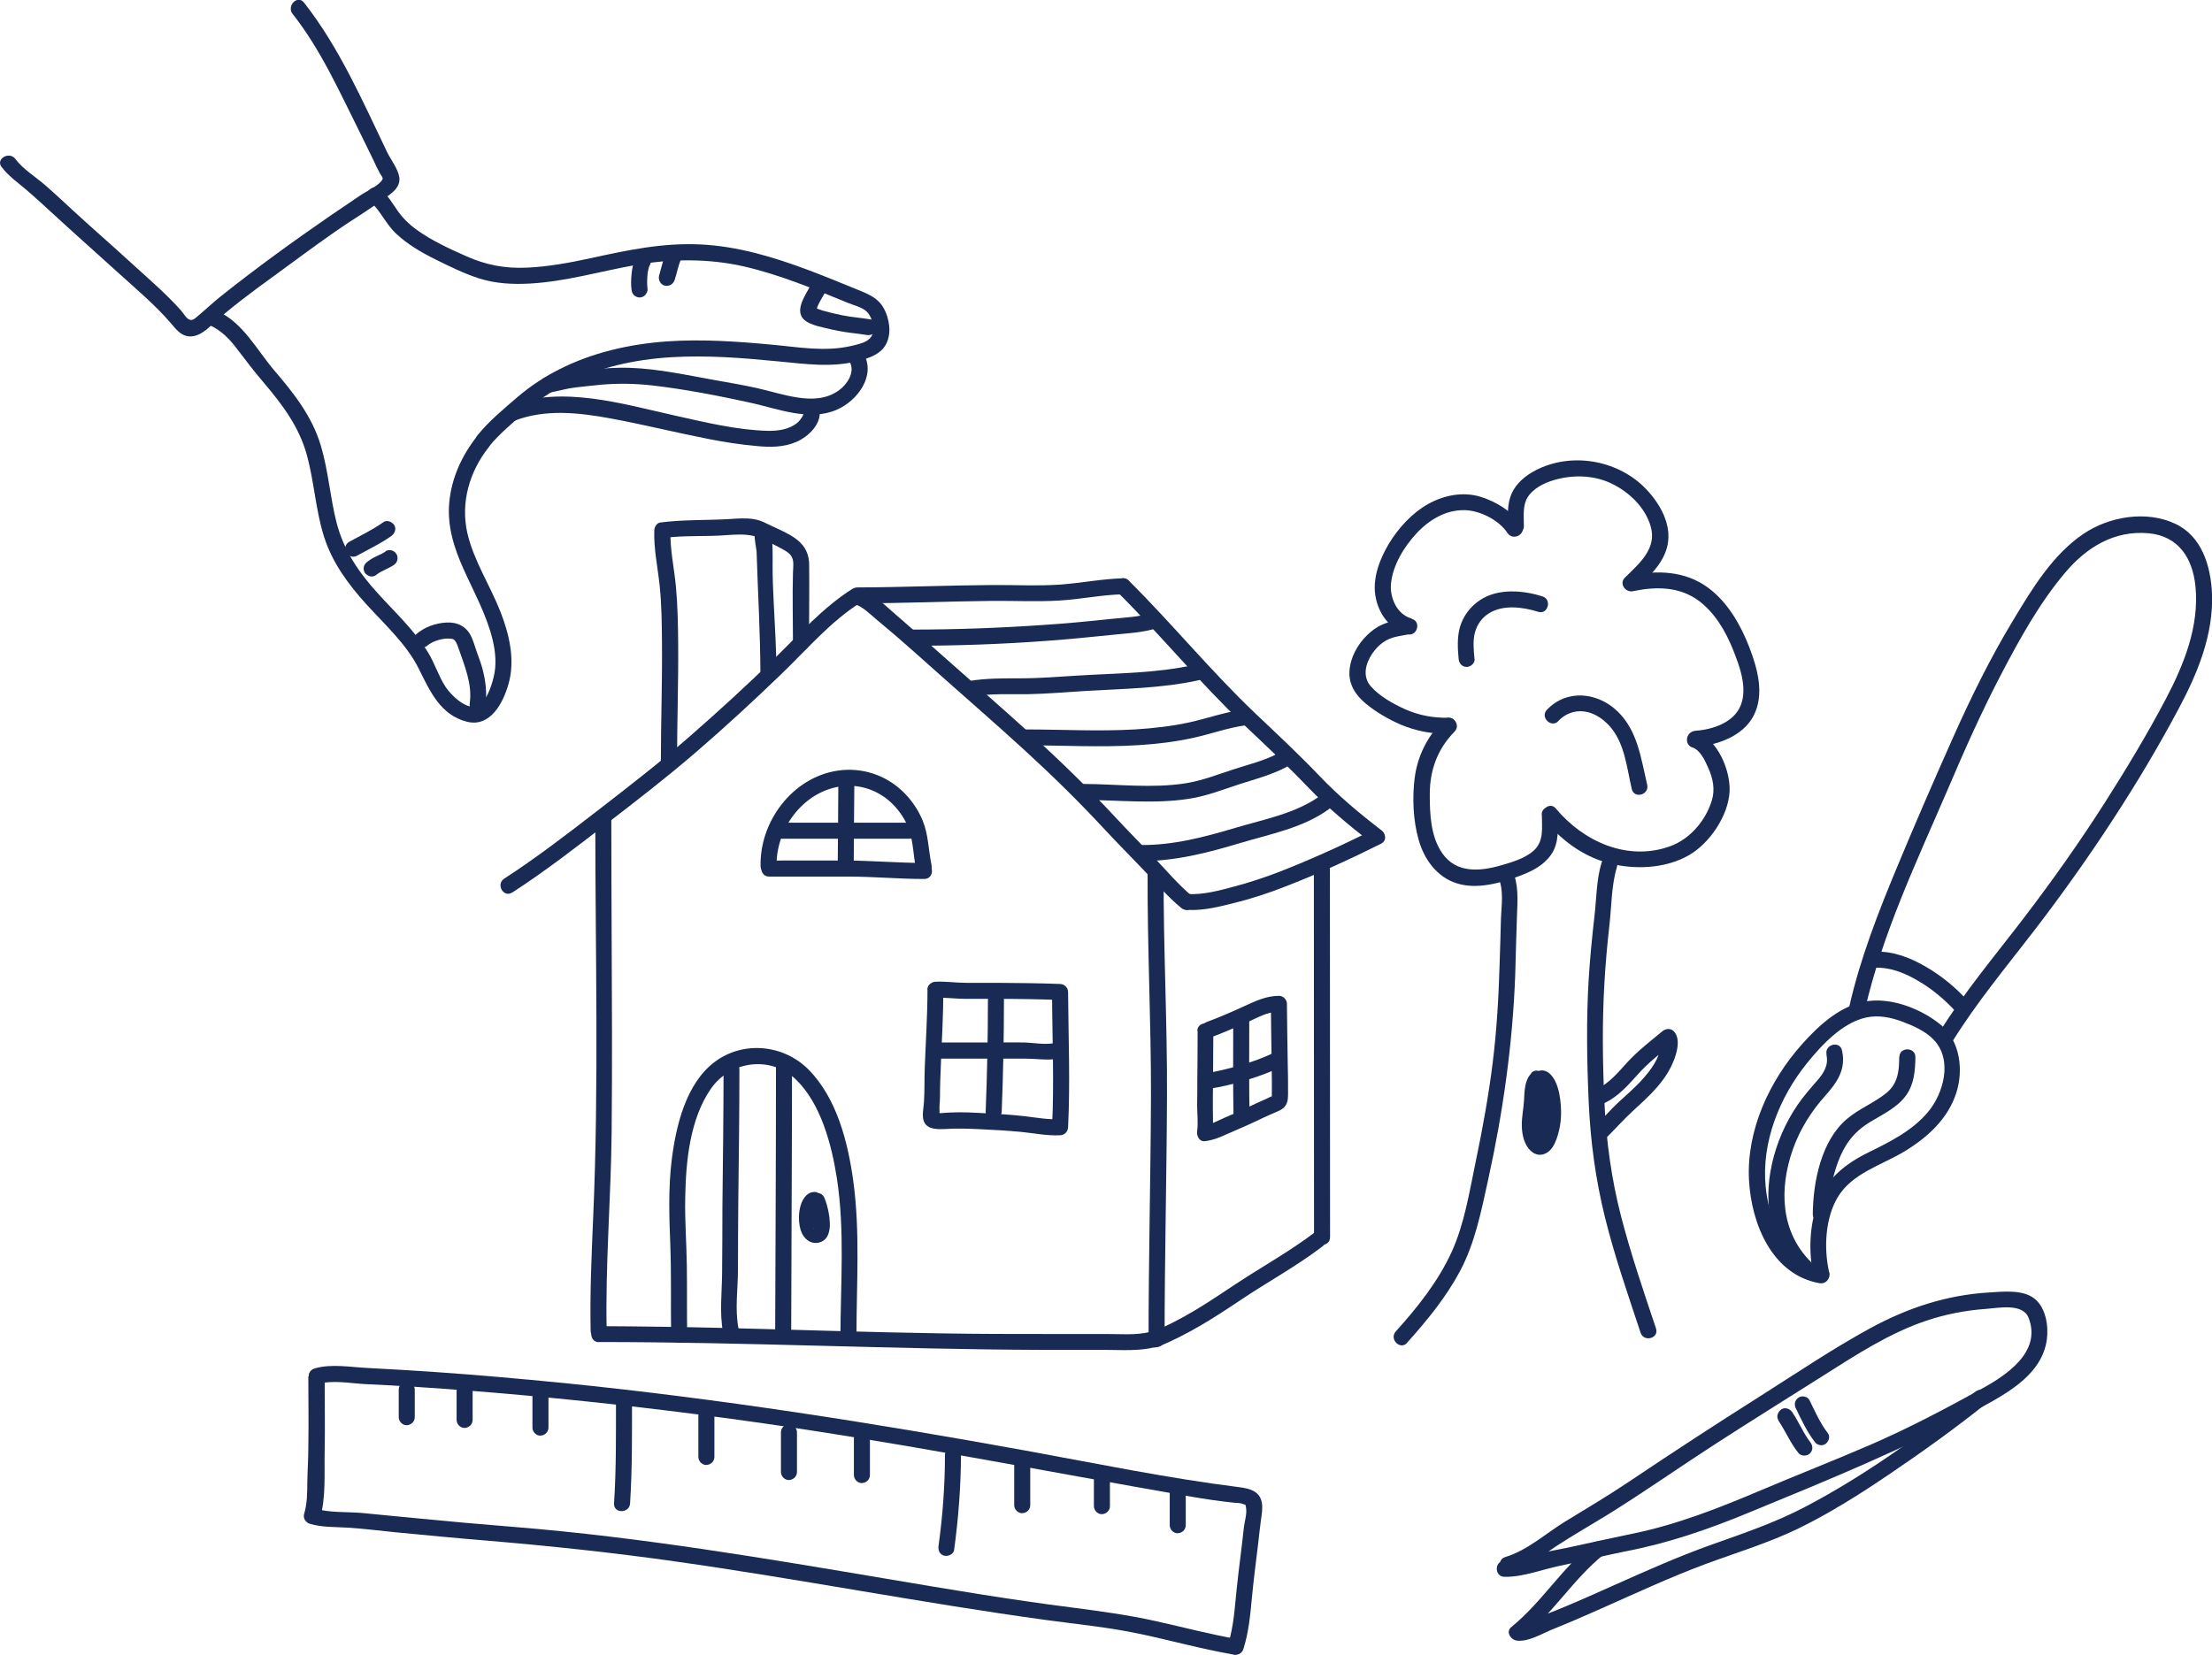 <?xml version="1.0" encoding="UTF-8"?>
<svg xmlns="http://www.w3.org/2000/svg" id="Layer_1" viewBox="0 0 137.97 103.23">
  <defs>
    <style>.cls-1{fill:#192b55;stroke-width:0px;}</style>
  </defs>
  <path class="cls-1" d="M116.32,63.01c1.1-4.8,3.25-9.3,5.19-13.81,1.03-2.42,2.1-4.82,3.32-7.15,1.14-2.18,2.38-4.43,3.98-6.32,1.33-1.58,3.06-2.65,5.2-2.46,1.88.17,2.76,1.57,2.93,3.33.24,2.48-.72,4.86-1.85,7.01s-2.46,4.36-3.8,6.46c-1.58,2.48-3.29,4.89-5.07,7.22s-3.71,4.62-5.27,7.14c-.34.55.52,1.05.86.5,1.49-2.39,3.29-4.56,5-6.78s3.41-4.6,4.97-7c1.47-2.25,2.86-4.58,4.12-6.95,1.17-2.19,2.17-4.61,2.07-7.15-.07-1.71-.62-3.59-2.29-4.37-1.8-.85-4.12-.46-5.73.63-1.91,1.29-3.19,3.41-4.36,5.35-1.44,2.38-2.67,4.88-3.8,7.42-1.2,2.69-2.37,5.39-3.5,8.11s-2.26,5.61-2.93,8.56c-.14.63.82.89.96.27h0Z"></path>
  <path class="cls-1" d="M113.77,79.1c-2.37-.42-3.43-2.89-3.64-5.06-.27-2.77.86-5.58,2.58-7.71.92-1.14,2.21-2.53,3.7-2.85.76-.16,1.52-.01,2.24.26.67.25,1.47.6,1.97,1.14,1.19,1.25.61,3.36-.39,4.53s-2.37,1.84-3.71,2.5c-1.42.7-2.61,1.64-3.16,3.18-.5,1.4-.56,3.02-.25,4.47.14.63,1.1.36.96-.27-.31-1.45-.22-3.27.54-4.57.9-1.53,2.76-2.02,4.19-2.89s2.68-2.01,3.21-3.61c.48-1.45.25-3.3-.98-4.3-1.17-.95-2.93-1.65-4.46-1.47-1.7.2-3.11,1.5-4.2,2.73-2.01,2.26-3.44,5.35-3.28,8.43.14,2.71,1.42,5.92,4.4,6.45.63.11.9-.85.27-.96h0Z"></path>
  <path class="cls-1" d="M116.98,60.38c.97-.04,1.9.36,2.72.85.86.51,1.64,1.17,2.31,1.91.43.48,1.14-.23.71-.71-.74-.83-1.63-1.55-2.59-2.11s-2.04-.99-3.15-.94c-.64.03-.64,1.03,0,1h0Z"></path>
  <path class="cls-1" d="M118.46,65.96c0,.87-.09,1.66-.81,2.24-.77.62-1.71.98-2.46,1.62-1.6,1.36-2.1,3.92-2.12,5.92,0,.64.99.64,1,0,0-1.12.19-2.23.59-3.29s.97-1.82,1.94-2.42c.79-.49,1.69-.89,2.26-1.65.53-.71.6-1.57.61-2.43,0-.64-1-.64-1,0h0Z"></path>
  <path class="cls-1" d="M113.92,65.8c.15.68-.18,1.17-.61,1.66s-.82.94-1.18,1.46c-.76,1.11-1.32,2.39-1.61,3.71-.55,2.48-.12,4.98,1.72,6.81.46.45,1.16-.25.71-.71-1.91-1.9-1.98-4.6-1.12-7.03.44-1.24,1.14-2.36,2.02-3.34.75-.84,1.31-1.66,1.04-2.83-.14-.63-1.11-.36-.96.27h0Z"></path>
  <path class="cls-1" d="M94.17,98.12c1.08-.32,1.95-1.02,2.88-1.64,1.08-.71,2.21-1.35,3.31-2.03,2.25-1.4,4.42-2.93,6.65-4.37s4.49-2.85,6.74-4.27c2.04-1.29,4.1-2.64,6.4-3.41,1.21-.41,2.49-.65,3.76-.74.78-.06,2.26-.36,2.62.56.84,2.15-1.44,3.62-3.02,4.48-2.22,1.22-4.47,2.41-6.8,3.42s-4.59,1.89-6.88,2.86c-2.55,1.08-5.15,2.11-7.87,2.68-1.39.29-2.78.59-4.18.9-.65.14-1.31.24-1.95.41s-1.3.42-1.99.41c-.64,0-.64.99,0,1,1.17.02,2.37-.47,3.51-.7,1.37-.28,2.72-.63,4.09-.9,2.61-.5,5.1-1.36,7.55-2.37,4.96-2.04,9.91-4.05,14.62-6.62,1.7-.93,3.77-2.09,4.06-4.22.11-.84-.06-1.96-.75-2.53-.74-.61-2.01-.45-2.89-.4-2.63.16-5.07.97-7.38,2.23s-4.61,2.81-6.88,4.25c-2.72,1.72-5.42,3.48-8.1,5.28-1.32.89-2.7,1.71-4.06,2.54-1.19.73-2.36,1.8-3.71,2.2-.62.18-.35,1.15.27.96h0Z"></path>
  <path class="cls-1" d="M99.3,96.33c-1.88,1.52-3.15,3.65-5.03,5.18-.38.3-.03.81.35.85.74.08,1.56-.44,2.23-.71,1.02-.41,2.02-.84,3.02-1.29,2.14-.95,4.27-1.94,6.46-2.76,1.97-.73,3.98-1.33,5.87-2.25,1.98-.97,3.84-2.15,5.67-3.39,2.07-1.4,4.1-2.86,6.05-4.42.5-.4-.21-1.11-.71-.71-3.3,2.64-6.84,5.2-10.59,7.17-1.9,1-3.89,1.67-5.91,2.39s-3.97,1.59-5.92,2.46c-1.11.49-2.22,1-3.34,1.46-.54.23-1.09.43-1.64.66-.38.16-.77.41-1.19.37l.35.85c1.88-1.52,3.15-3.65,5.03-5.18.5-.41-.21-1.11-.71-.71h0Z"></path>
  <path class="cls-1" d="M110.91,88.61c.46.67.76,1.43,1.28,2.06.17.2.54.19.71,0,.2-.21.18-.49,0-.71-.01-.02-.03-.03-.04-.05-.04-.05,0,0,.02.02-.03-.04-.06-.08-.09-.12-.05-.08-.11-.16-.15-.23-.1-.16-.19-.33-.28-.49-.18-.33-.36-.67-.57-.98-.15-.22-.45-.33-.68-.18-.21.14-.34.45-.18.68h0Z"></path>
  <path class="cls-1" d="M112.01,87.86c.36.75.71,1.5,1.23,2.16.07.09.24.15.35.15.12,0,.27-.05.35-.15s.15-.22.15-.35c0-.14-.06-.24-.15-.35-.04-.05,0,0,.01.02-.01-.02-.03-.04-.04-.06-.03-.04-.05-.08-.08-.11-.06-.08-.11-.17-.16-.25-.1-.17-.2-.34-.29-.51-.18-.34-.34-.7-.51-1.04-.11-.24-.47-.32-.68-.18-.24.16-.3.43-.18.68h0Z"></path>
  <path class="cls-1" d="M19.87,86.35c.86-.26,1.94-.05,2.82,0,1.14.05,2.29.12,3.43.19,2.28.15,4.57.33,6.85.54,4.65.43,9.3.97,13.92,1.62,9.13,1.28,18.17,3.07,27.25,4.65.96.17,1.91.31,2.88.41.16.01.35.01.49.07.23.09.17.01.21.24.07.37-.1.88-.14,1.26-.13,1.26-.31,2.51-.44,3.77-.13,1.19-.18,2.38-.55,3.52-.2.61.76.88.96.27.33-1.02.43-2.08.53-3.15.11-1.16.26-2.31.4-3.47.06-.48.1-.96.17-1.44.05-.36.12-.74.05-1.11-.14-.69-.76-.85-1.38-.93-4.48-.56-8.92-1.48-13.37-2.29-9.54-1.73-19.12-3.24-28.77-4.21-2.73-.27-5.46-.51-8.19-.7-1.35-.09-2.69-.17-4.04-.24-1.06-.05-2.3-.28-3.33.03-.61.19-.35,1.15.27.96h0Z"></path>
  <path class="cls-1" d="M19.23,85.87c0,1.49.03,2.98,0,4.47,0,.69-.05,1.38-.06,2.07s0,1.37-.2,2.04c-.08.26.09.54.35.62.77.23,1.56.19,2.35.24.97.06,1.93.18,2.9.28,1.97.19,3.94.38,5.91.54,3.89.33,7.77.74,11.64,1.29,7.72,1.09,15.37,2.59,23.1,3.65,1.98.27,3.97.46,5.93.88s3.84.94,5.79,1.28c.63.11.9-.85.27-.96-1.73-.3-3.42-.75-5.13-1.13s-3.48-.62-5.25-.85c-3.86-.49-7.7-1.14-11.54-1.79-7.65-1.29-15.33-2.59-23.07-3.22-2.13-.17-4.27-.36-6.4-.57-1.07-.1-2.13-.21-3.2-.31-.98-.09-2.07,0-3.01-.29l.35.62c.38-1.3.26-2.8.29-4.14.03-1.57,0-3.14,0-4.71,0-.64-1-.64-1,0h0Z"></path>
  <path class="cls-1" d="M24.87,86.7v1.72c0,.26.23.51.5.5s.5-.22.5-.5v-1.72c0-.26-.23-.51-.5-.5s-.5.22-.5.5h0Z"></path>
  <path class="cls-1" d="M28.48,86.76v1.83c0,.26.23.51.5.5s.5-.22.5-.5v-1.83c0-.26-.23-.51-.5-.5s-.5.22-.5.5h0Z"></path>
  <path class="cls-1" d="M33.21,86.88v2.19c0,.26.23.51.5.5s.5-.22.5-.5v-2.19c0-.26-.23-.51-.5-.5s-.5.22-.5.5h0Z"></path>
  <path class="cls-1" d="M38.42,87.29c0,2.17.02,4.34-.12,6.51-.04.64.96.64,1,0,.14-2.17.12-4.34.12-6.51,0-.64-1-.64-1,0h0Z"></path>
  <path class="cls-1" d="M43.56,88.3v2.6c0,.26.23.51.5.5s.5-.22.5-.5v-2.6c0-.26-.23-.51-.5-.5s-.5.22-.5.5h0Z"></path>
  <path class="cls-1" d="M48.71,89.36v2.48c0,.26.23.51.5.5s.5-.22.5-.5v-2.48c0-.26-.23-.51-.5-.5s-.5.22-.5.5h0Z"></path>
  <path class="cls-1" d="M53.26,89.72v2.31c0,.26.23.51.5.5s.5-.22.5-.5v-2.31c0-.26-.23-.51-.5-.5s-.5.22-.5.5h0Z"></path>
  <path class="cls-1" d="M58.94,90.78c0,1.89-.14,3.79-.4,5.66-.04.27.06.54.35.62.23.06.58-.08.62-.35.27-1.97.42-3.94.43-5.93,0-.64-1-.64-1,0h0Z"></path>
  <path class="cls-1" d="M63.26,91.37v2.54c0,.26.23.51.5.5s.5-.22.5-.5v-2.54c0-.26-.23-.51-.5-.5s-.5.22-.5.5h0Z"></path>
  <path class="cls-1" d="M68.23,92.2v1.77c0,.26.23.51.5.5s.5-.22.5-.5v-1.77c0-.26-.23-.51-.5-.5s-.5.22-.5.5h0Z"></path>
  <path class="cls-1" d="M72.96,92.79v2.37c0,.26.23.51.5.5s.5-.22.5-.5v-2.37c0-.26-.23-.51-.5-.5s-.5.22-.5.5h0Z"></path>
  <path class="cls-1" d="M87.75,83.79c1.24-1.38,2.44-2.84,3.32-4.49.94-1.77,1.32-3.74,1.75-5.69.93-4.22,1.53-8.47,1.69-12.79.04-1.24.06-2.48.11-3.72.04-.98.11-1.92-.3-2.84-.26-.59-1.12-.08-.86.5.35.78.19,1.72.16,2.54-.03,1.01-.05,2.01-.09,3.02-.06,2.01-.18,4.02-.43,6.02s-.63,4.12-1.06,6.16c-.39,1.87-.7,3.87-1.5,5.62-.85,1.85-2.13,3.45-3.48,4.95-.43.48.28,1.19.71.71h0Z"></path>
  <path class="cls-1" d="M103.29,82.88c-.77-2.3-1.56-4.61-2.17-6.96s-.94-4.77-1.05-7.22-.14-4.89,0-7.32c.07-1.24.18-2.47.32-3.7.13-1.15.12-2.45.46-3.57.19-.62-.78-.88-.96-.27-.32,1.05-.31,2.25-.44,3.34-.15,1.31-.28,2.63-.36,3.95-.15,2.51-.11,5.06,0,7.57s.43,4.87,1.02,7.26,1.43,4.81,2.22,7.19c.2.61,1.17.35.96-.27h0Z"></path>
  <path class="cls-1" d="M100.12,68.8c.82-.4,1.42-1.08,2.02-1.75.68-.76,1.47-1.37,2.26-2.02l-.79-.1c.07.11,0,.33-.03.45-.06.25-.14.49-.25.72-.26.52-.63.97-1.03,1.4-.43.45-.9.86-1.36,1.28-.49.46-.92.96-1.39,1.43s.25,1.16.71.71c.52-.52,1.01-1.07,1.55-1.57s1.06-.96,1.53-1.5.82-1.07,1.07-1.71c.19-.49.39-1.23.07-1.7-.19-.29-.53-.31-.79-.1-.76.63-1.53,1.22-2.2,1.95-.56.62-1.11,1.28-1.88,1.66-.58.28-.07,1.14.5.86h0Z"></path>
  <path class="cls-1" d="M95.51,66.97c-.42.44-.42,1.09-.45,1.66-.03.54-.15,1.07-.14,1.61s.14,1.2.59,1.59.99.22,1.31-.23c.22-.32.34-.72.43-1.1s.12-.74.12-1.13c-.01-.51-.06-1.04-.21-1.52-.14-.46-.49-1.13-1.07-1.06-.68.08-.53.93-.52,1.41,0,.4,0,.79.02,1.18.02.45.06.9.06,1.36,0,.64,1,.64,1,0s-.07-1.29-.08-1.94c0-.41-.02-.83-.02-1.25,0-.08.02-.07,0,0,.03-.08,0-.01-.02.03-.11.16-.36.23-.53.16.04.02,0,.02,0,0-.03-.02-.03-.02,0,0,.01.01.02.02.03.03.01.01.03.03.04.04,0,0-.06-.08-.03-.03.02.03.04.06.06.09.02.03.04.07.05.1.02.05,0-.02-.01-.03,0,.03.02.05.03.08.06.18.11.38.14.57,0,.02.02.14.02.11s0,.08.01.11c.01.11.02.21.03.32.01.19.01.38,0,.56,0,.07,0,.15-.01.22,0,.1,0-.03,0,0,0,.03,0,.06-.01.08-.05.28-.14.56-.24.83-.02.05.01-.03.01-.03,0,.02-.01.03-.02.05-.02.03-.03.07-.05.1s-.03.06-.05.09c-.04.06-.07.06,0,.01-.01.01-.05.05-.06.06.02-.05.09-.05.02-.02.11-.05.14-.02.21-.02.04,0,.04.02,0,0-.01,0-.05-.04,0,0,.06.05-.03-.04-.04-.05-.04-.04,0,0,0,.01-.01-.02-.03-.04-.04-.06-.03-.05-.06-.1-.08-.15.03.06-.01-.05-.02-.07-.01-.05-.03-.1-.04-.15-.02-.11-.02-.14-.03-.28-.02-.51.07-1.02.12-1.52.02-.23.02-.45.05-.68,0-.03,0-.05,0-.08,0,.05,0,0,0-.03.01-.06.02-.12.04-.18,0-.03.06-.16.03-.08.01-.02.02-.04.03-.06.04-.07-.08.08.02-.02.44-.47-.26-1.18-.71-.71h0Z"></path>
  <path class="cls-1" d="M96.17,50.83c0,.8.15,1.66-.52,2.25-.54.48-1.31.7-1.99.9-1.33.39-2.83.53-3.71-.76-.72-1.05-.77-2.43-.77-3.66,0-1.51.48-2.83,1.55-3.92.45-.46-.26-1.17-.71-.71-.97,1-1.6,2.21-1.78,3.59-.16,1.25-.1,2.65.24,3.86s1.12,2.32,2.35,2.72c1.3.43,2.8-.02,4.03-.48.73-.28,1.43-.64,1.89-1.3.51-.74.42-1.64.41-2.49,0-.64-1.01-.64-1,0h0Z"></path>
  <path class="cls-1" d="M90.34,44.78c-.94.02-1.86-.15-2.72-.54-.74-.34-1.56-.79-2.11-1.41s-.34-1.44.1-2.08c.23-.33.54-.63.9-.82.43-.23.94-.26,1.41-.37.63-.15.36-1.11-.27-.96-.47.11-.95.16-1.39.35-.38.16-.71.4-1,.69-.6.59-1.04,1.39-1.09,2.24s.41,1.51,1.01,2.01c.65.54,1.41.98,2.19,1.32.95.4,1.95.59,2.98.57.64-.01.64-1.01,0-1h0Z"></path>
  <path class="cls-1" d="M88.05,38.59c-.91-.24-1.37-1.29-1.29-2.16.11-1.17.81-2.31,1.6-3.16s1.84-1.47,3-1.44c.96.02,2.14.62,2.67,1.43.36.53,1.22.03.86-.5-.58-.86-1.58-1.47-2.56-1.77-1.1-.33-2.28-.09-3.26.46s-1.84,1.48-2.44,2.47c-.56.94-1.01,2.09-.85,3.2s.89,2.16,2,2.45c.62.16.89-.8.27-.96h0Z"></path>
  <path class="cls-1" d="M95.05,32.83c0-.59-.09-1.28.23-1.8.34-.55,1.02-.89,1.62-1.07,1.16-.35,2.49-.33,3.6.2s2.1,1.48,2.45,2.65c.43,1.41-.7,2.34-1.6,3.23-.46.45.25,1.16.71.71.85-.84,1.85-1.72,1.99-2.99s-.64-2.53-1.53-3.4c-1.76-1.7-4.59-2.15-6.77-1-.59.31-1.16.78-1.45,1.4-.3.65-.25,1.37-.25,2.07,0,.64,1,.64,1,0h0Z"></path>
  <path class="cls-1" d="M101.93,36.87c1.38-.28,2.82-.27,4.01.6,1.01.74,1.69,1.91,2.15,3.05.41,1.03.91,2.35.5,3.45s-1.76,1.55-2.82,1.62c-.64.04-.64,1.04,0,1,1.34-.09,2.94-.66,3.6-1.92.71-1.35.25-2.96-.26-4.29s-1.32-2.78-2.54-3.69c-1.44-1.08-3.2-1.13-4.89-.78-.63.13-.36,1.09.27.96h0Z"></path>
  <path class="cls-1" d="M105.56,46.63c.5.18.78.81.98,1.26.3.66.45,1.35.23,2.06-.39,1.27-1.38,2.42-2.63,2.86-2.66.94-5.39-.32-7.1-2.37-.41-.49-1.12.22-.71.71,1.04,1.25,2.37,2.26,3.96,2.69s3.55.38,5.05-.48c1.3-.75,2.45-2.45,2.54-3.96.07-1.31-.74-3.26-2.05-3.72-.61-.21-.87.75-.27.96h0Z"></path>
  <path class="cls-1" d="M91.97,41.11c-.05-.54-.11-1.11.02-1.62s.44-.96.89-1.23c.89-.55,2.1-.39,3.06-.09.61.2.88-.77.27-.96-1.22-.39-2.77-.51-3.88.22-.61.4-1.07,1-1.27,1.7-.18.65-.14,1.32-.08,1.98.02.27.21.5.5.5.25,0,.52-.23.5-.5h0Z"></path>
  <path class="cls-1" d="M97.2,44.98c.43-.45,1-.67,1.62-.59s1.19.47,1.61.95c.92,1.06,1.04,2.58,1.35,3.89.15.63,1.11.36.96-.27-.38-1.62-.59-3.36-1.84-4.57s-3.17-1.41-4.41-.11c-.45.46.26,1.17.71.71h0Z"></path>
  <path class="cls-1" d="M37.13,51.15c0,8.25.23,16.52-.13,24.76-.1,2.37-.21,4.74-.16,7.12.01.64,1.01.64,1,0-.09-4.14.27-8.27.31-12.41s.02-8.22,0-12.34c-.01-2.38-.02-4.75-.02-7.13,0-.64-1-.64-1,0h0Z"></path>
  <path class="cls-1" d="M37.36,83.73c9.22,0,18.44.46,27.67.49,1.29,0,2.57,0,3.86,0,1.06,0,2.13.09,3.16-.17.62-.16.36-1.12-.27-.96-.94.24-1.94.13-2.9.14-1.12,0-2.24,0-3.36,0-2.28,0-4.56,0-6.84-.04-4.54-.07-9.08-.23-13.62-.34-2.57-.06-5.13-.1-7.7-.11-.64,0-.64,1,0,1h0Z"></path>
  <path class="cls-1" d="M72.64,83.56c0-5.06.13-10.13.15-15.19.02-4.62-.23-9.25-.21-13.87,0-.64-1-.64-1,0-.02,4.62.22,9.25.21,13.87-.02,5.06-.15,10.13-.15,15.19,0,.64,1,.64,1,0h0Z"></path>
  <path class="cls-1" d="M72.2,84.04c1.85-.75,3.53-1.82,5.18-2.93s3.49-2.11,5.1-3.34c.51-.38,0-1.25-.5-.86-1.57,1.19-3.32,2.15-4.96,3.24s-3.26,2.19-5.09,2.92c-.59.24-.33,1.2.27.96h0Z"></path>
  <path class="cls-1" d="M82.96,77.19c0-7.71-.01-15.42-.01-23.13,0-.64-1-.64-1,0,0,7.71.01,15.42.01,23.13,0,.64,1,.64,1,0h0Z"></path>
  <path class="cls-1" d="M74.7,64.33c0,1.03-.01,2.06-.02,3.09,0,.51,0,1.01-.01,1.52,0,.53.07,1.1,0,1.63-.04.28.12.67.48.63.51-.06.96-.25,1.42-.46.51-.23,1.03-.44,1.54-.68.47-.22.94-.45,1.42-.65.25-.11.52-.21.67-.46s.14-.54.14-.81c0-.61,0-1.22-.02-1.83-.02-1.23-.04-2.45-.05-3.68,0-.27-.23-.5-.5-.5-.78,0-1.48.33-2.17.65-.76.35-1.54.69-2.33.98-.6.22-.34,1.19.27.96.75-.28,1.49-.61,2.23-.93.64-.28,1.29-.68,2-.67l-.5-.5c0,1.07.03,2.13.04,3.2,0,.53.02,1.07.02,1.6,0,.24,0,.47,0,.71,0,.08-.01.3,0,.31.03.04-.05.05,0,0,.08-.07.05-.04.01-.04-.07,0-.27.12-.32.14-.41.18-.82.37-1.22.56-.47.22-.93.43-1.41.63-.4.17-.82.43-1.26.47l.48.63c.08-.57.04-1.13.04-1.7,0-.52,0-1.05.01-1.57,0-1.08.02-2.16.02-3.23,0-.64-1-.64-1,0h0Z"></path>
  <path class="cls-1" d="M76.92,63.69c0,2.01-.02,4.02.02,6.02.01.64,1.01.64,1,0-.04-2.01-.02-4.02-.02-6.02,0-.64-1-.64-1,0h0Z"></path>
  <path class="cls-1" d="M75.43,67.93c.78-.12,1.55-.31,2.31-.54s1.55-.51,2.27-.88c.57-.3.07-1.16-.5-.86-.67.34-1.38.59-2.1.8s-1.48.4-2.24.52c-.27.04-.41.38-.35.62.08.29.35.39.62.35h0Z"></path>
  <path class="cls-1" d="M57.85,61.75c0,1.62-.11,3.25-.17,4.87-.03.71,0,1.43-.05,2.14-.02.38-.15.88.01,1.24.23.49.88.46,1.34.44.71-.05,1.42-.02,2.12.01.86.04,1.73.09,2.59.17.81.08,1.61.25,2.43.21.28-.01.49-.22.5-.5.14-2.81.02-5.63,0-8.44,0-.28-.23-.49-.5-.5-1.31-.05-2.62-.06-3.92-.07-.64,0-1.28,0-1.92,0s-1.29-.1-1.93-.07-.64,1.02,0,1,1.29.07,1.93.07,1.28,0,1.92,0c1.31,0,2.62.02,3.92.07l-.5-.5c.01,2.81.14,5.63,0,8.44l.5-.5c-.74.03-1.47-.1-2.21-.19-.79-.09-1.59-.14-2.39-.18-.74-.04-1.5-.09-2.24-.05-.2,0-.39.03-.59.04-.06,0-.18-.03-.23,0-.16-.06-.12.01.11.21,0,.06,0,.05,0-.03.06-.14.02-.46.03-.62.01-.18.03-.35.03-.53,0-.72.03-1.45.06-2.17.06-1.52.15-3.03.15-4.55,0-.64-1-.64-1,0h0Z"></path>
  <path class="cls-1" d="M61.62,62.39c0,2.32-.05,4.65-.14,6.97-.03.64.97.64,1,0,.09-2.32.14-4.64.14-6.97,0-.64-1-.64-1,0h0Z"></path>
  <path class="cls-1" d="M58.46,66.05c1.24,0,2.48,0,3.71,0,.6,0,1.2,0,1.8,0,.65,0,1.29.11,1.94.02.27-.04.41-.38.35-.62-.08-.29-.35-.39-.62-.35-.58.08-1.22-.05-1.81-.06s-1.2,0-1.8,0c-1.19,0-2.38,0-3.58,0-.64,0-.64,1,0,1h0Z"></path>
  <path class="cls-1" d="M48.44,54.05c-.06-2.3,1.61-4.62,3.95-4.98,1.23-.19,2.44.24,3.31,1.12.45.46.82,1.02,1.02,1.63.25.77.25,1.61.42,2.4.13.63,1.09.36.96-.27-.19-.91-.19-1.86-.54-2.73-.28-.69-.71-1.32-1.25-1.84-1.09-1.04-2.56-1.52-4.06-1.3-2.82.42-4.88,3.18-4.81,5.97.02.64,1.02.64,1,0h0Z"></path>
  <path class="cls-1" d="M47.97,54.69c1.63,0,3.26,0,4.89,0s3.19.15,4.79.15c.64,0,.64-1,0-1-1.6,0-3.19-.14-4.79-.15s-3.26,0-4.89,0c-.64,0-.64,1,0,1h0Z"></path>
  <path class="cls-1" d="M52.29,48.73c0,1.81-.03,3.61-.04,5.42,0,.64,1,.64,1,0,0-1.81.03-3.61.04-5.42,0-.64-1-.64-1,0h0Z"></path>
  <path class="cls-1" d="M48.5,52.33c2.74,0,5.49,0,8.23,0,.64,0,.64-1,0-1-2.74,0-5.49,0-8.23,0-.64,0-.64,1,0,1h0Z"></path>
  <path class="cls-1" d="M42.86,83.28c-.02-1.44,0-2.88-.02-4.32s-.13-2.82-.1-4.24c.04-2.24.28-4.88,1.6-6.79,1.21-1.75,3.72-2.08,5.28-.6s2.25,4.05,2.58,6.19c.5,3.25.23,6.56.22,9.84,0,.64,1,.64,1,0,0-3.23.24-6.48-.2-9.69-.33-2.4-1.02-5.15-2.79-6.94-1.55-1.56-4.07-1.82-5.86-.47s-2.42,4.01-2.68,6.17c-.21,1.75-.15,3.51-.08,5.27.07,1.86.02,3.73.05,5.59.01.64,1.01.64,1,0h0Z"></path>
  <path class="cls-1" d="M50.98,74.39c-.55-.13-.9.34-1.04.81-.13.44-.14.94-.04,1.39.1.49.44.95.98.96.31,0,.61-.17.74-.45.12-.25.15-.53.14-.8-.02-.51-.13-1.04-.32-1.52-.06-.15-.14-.26-.29-.32-.14-.06-.31-.06-.44.03-.19.12-.31.3-.35.52-.02.09-.03.19-.04.29,0,.03,0,.06,0,.09,0,.09.03-.13,0,0-.05.26.07.55.35.62.25.06.56-.08.62-.35.03-.13.04-.26.05-.39,0-.06.03-.05,0,.03,0-.02.01-.05.01-.07.02-.08,0,0-.02.04v-.02s-.05.09-.1.12l-.73-.3c.13.33.21.69.27,1.05.02.09,0-.07,0-.04,0,.03,0,.05,0,.08,0,.05,0,.11.01.16,0,.1,0,.19,0,.28s.02-.12,0-.05c0,.02,0,.04-.01.05,0,.02-.01.04-.02.06-.03.09,0-.05.02-.05,0,0-.02.04-.02.05-.03.07.08-.09.04-.05,0,0-.03.03-.03.03,0,0,.1-.07.07-.06,0,0-.02.01-.03.02.01,0,.14-.05.07-.03-.08.02.1,0,.07,0-.01,0-.03,0-.04,0-.09,0,.06.01.06.01-.01,0-.03,0-.04,0-.09-.02.07.02.06.03,0,0-.03-.02-.03-.02-.09-.04.05.02.05.04,0,0-.05-.06-.06-.06-.01-.01.08.12.04.05,0-.01-.02-.03-.03-.04s-.02-.03-.03-.05c-.04-.08.03.06.02.06,0,0-.04-.1-.04-.11-.01-.04-.02-.08-.03-.12,0-.02,0-.11-.02-.13.01.01.02.15,0,.06,0-.02,0-.04,0-.07,0-.04,0-.09,0-.13,0-.09,0-.18,0-.26,0-.04,0-.08.01-.12,0-.04-.01.09-.01.09s0-.04,0-.04c0-.02,0-.04.01-.06.02-.09.04-.18.07-.26,0-.02.01-.04.02-.05,0,0,0-.01,0-.02.02-.07-.05.11-.03.07.02-.03.03-.06.05-.09,0-.01.02-.03.03-.04.03-.05-.1.11-.04.06.01,0,.02-.02.03-.03.04-.05-.11.08-.06.05.09-.06-.13.04-.04.02.05-.01-.16.01-.09.01.07,0-.16-.03-.08-.01.25.06.55-.08.62-.35s-.08-.55-.35-.62h0Z"></path>
  <path class="cls-1" d="M45.13,66.74c0,2.84-.04,5.67-.07,8.51-.01,1.39,0,2.78-.02,4.17-.01,1.25-.17,2.48.06,3.72.12.63,1.08.36.96-.27-.23-1.21-.03-2.46-.03-3.69,0-1.4.01-2.8.02-4.19.03-2.75.07-5.51.07-8.26,0-.64-1-.64-1,0h0Z"></path>
  <path class="cls-1" d="M48.4,66.51c0,5.55-.03,11.09-.05,16.64,0,.64,1,.64,1,0,.01-5.55.05-11.09.05-16.64,0-.64-1-.64-1,0h0Z"></path>
  <path class="cls-1" d="M31.96,55.68c2.04-1.32,3.96-2.81,5.88-4.29s3.76-2.9,5.57-4.46,3.6-3.21,5.33-4.88c1.59-1.53,3.04-3.25,4.91-4.44.54-.34.04-1.21-.5-.86-1.83,1.16-3.26,2.79-4.8,4.29-1.72,1.67-3.49,3.3-5.3,4.88s-3.78,3.11-5.72,4.61-3.85,2.97-5.88,4.29c-.54.35-.04,1.22.5.86h0Z"></path>
  <path class="cls-1" d="M53.36,37.71c.49.18.87.57,1.26.9s.81.68,1.21,1.02c.9.78,1.79,1.57,2.67,2.36,1.8,1.6,3.62,3.18,5.4,4.81s3.43,3.25,5.04,4.99c.79.85,1.6,1.66,2.4,2.5s1.48,1.65,2.34,2.36c.49.41,1.2-.3.71-.71-.89-.73-1.62-1.62-2.41-2.44s-1.62-1.66-2.41-2.51c-1.69-1.82-3.47-3.55-5.31-5.22s-3.67-3.26-5.5-4.89c-.92-.82-1.84-1.63-2.77-2.43-.73-.62-1.45-1.39-2.37-1.72-.61-.22-.87.75-.27.96h0Z"></path>
  <path class="cls-1" d="M74.11,56.77c.98.05,1.99-.21,2.94-.45,1.05-.26,2.07-.6,3.07-.99,2.05-.79,4.06-1.71,6.02-2.69.58-.29.07-1.15-.5-.86-1.89.94-3.82,1.82-5.78,2.59-.94.36-1.89.68-2.87.94s-1.92.52-2.89.47c-.64-.04-.64.96,0,1h0Z"></path>
  <path class="cls-1" d="M69.69,36.93c2.72,2.7,5.14,5.67,7.92,8.31,1.35,1.28,2.7,2.54,3.98,3.88,1.19,1.24,2.52,2.35,3.87,3.4.5.39,1.22-.31.71-.71-1.36-1.05-2.69-2.16-3.87-3.4-1.29-1.35-2.63-2.6-3.98-3.88-2.78-2.64-5.2-5.61-7.92-8.31-.46-.45-1.16.25-.71.71h0Z"></path>
  <path class="cls-1" d="M53.55,37.64c2.78,0,5.56-.12,8.34-.15,1.39-.01,2.78.06,4.16-.02s2.65-.36,3.98-.39c.64-.02.64-1.02,0-1-1.3.04-2.57.29-3.86.39-1.42.1-2.86.02-4.29.03-2.78.02-5.56.14-8.34.15-.64,0-.64,1,0,1h0Z"></path>
  <path class="cls-1" d="M42.23,47.55c0-2.47.09-4.93.07-7.4-.01-1.18-.03-2.37-.14-3.55s-.38-2.34-.34-3.52l-.37.48c1.26-.17,2.56-.07,3.83-.17.57-.04,1.13-.08,1.69.04.05.01.18.07.23.05.16-.05-.07-.12-.11-.07-.07.07.09.85.1.99.08,2.54.23,5.09.24,7.63,0,.64,1,.64,1,0,0-1.48-.1-2.95-.17-4.42-.04-.76-.07-1.53-.07-2.29,0-.71.04-1.47-.14-2.17-.24-.96-1.73-.82-2.49-.77-1.45.09-2.94.03-4.38.22-.22.03-.36.28-.37.48-.04,1.15.21,2.28.33,3.42.13,1.21.14,2.44.15,3.66.02,2.47-.07,4.93-.07,7.4,0,.64,1,.64,1,0h0Z"></path>
  <path class="cls-1" d="M47.15,33.45c.53.27,1.08.49,1.6.78.2.11.45.24.59.44.21.29.13.72.12,1.06-.04,1.46,0,2.93,0,4.39,0,.64,1,.64,1,0,0-1.62.03-3.24.01-4.86,0-.8-.35-1.35-1.01-1.77-.57-.36-1.2-.6-1.8-.9s-1.08.57-.5.86h0Z"></path>
  <path class="cls-1" d="M56.86,40.29c2.83,0,5.66-.1,8.48-.31,1.34-.1,2.68-.23,4.02-.37.93-.1,1.9-.13,2.8-.42.61-.19.35-1.16-.27-.96-.85.27-1.77.3-2.65.39-1.38.15-2.76.28-4.14.37-2.74.19-5.49.29-8.25.29-.64,0-.64,1,0,1h0Z"></path>
  <path class="cls-1" d="M60.71,43.45c1.14-.2,2.29-.12,3.44-.14s2.37-.13,3.55-.2c2.36-.14,4.76-.16,7.07-.67.63-.14.36-1.1-.27-.96-2.38.53-4.86.52-7.29.67-1.17.07-2.34.17-3.52.17-1.09,0-2.18-.01-3.26.17-.63.11-.36,1.07.27.96h0Z"></path>
  <path class="cls-1" d="M63.91,46.5c2.37,0,4.74.14,7.11-.01,1.15-.07,2.3-.21,3.43-.46s2.15-.63,3.26-.78c.63-.09.36-1.05-.27-.96-1.11.16-2.17.54-3.26.78s-2.26.37-3.4.44c-2.29.13-4.58,0-6.87,0-.64,0-.64,1,0,1h0Z"></path>
  <path class="cls-1" d="M67.56,49.91c2.21,0,4.44.27,6.64-.08,1.09-.17,2.11-.58,3.16-.92.97-.31,1.96-.57,2.87-1.05.57-.3.07-1.16-.5-.86-.89.47-1.87.7-2.82,1.01s-1.94.7-2.96.86c-2.1.33-4.26.05-6.38.04-.64,0-.64,1,0,1h0Z"></path>
  <path class="cls-1" d="M71.1,53.72c2.14.03,4.22-.51,6.25-1.12,1.86-.56,3.95-.95,5.54-2.12.51-.38.01-1.25-.5-.86-1.52,1.12-3.52,1.49-5.3,2.02-1.95.58-3.93,1.11-5.98,1.08-.64,0-.64.99,0,1h0Z"></path>
  <path class="cls-1" d="M18.26.88c1.73,2.19,2.9,4.81,4.14,7.29.3.6.59,1.21.89,1.82.13.28.26.56.41.83.14.25.26.28.07.5-.31.35-.93.62-1.31.88-.6.41-1.2.81-1.8,1.22-2.34,1.61-4.66,3.29-6.88,5.06-.49.39-.94.82-1.42,1.22-.19.16-.35.34-.57.23-.19-.09-.36-.4-.5-.56-.91-1.02-1.98-1.94-2.99-2.86-1.24-1.14-2.51-2.24-3.75-3.38-.58-.54-1.16-1.08-1.76-1.6s-1.36-.98-1.83-1.61c-.38-.51-1.25,0-.86.5.43.57,1,.96,1.54,1.42.66.57,1.3,1.16,1.94,1.75,1.24,1.14,2.5,2.25,3.74,3.38,1.13,1.03,2.36,2.05,3.35,3.21.29.34.58.73,1.05.8.59.08,1.07-.32,1.48-.7,1.18-1.08,2.47-2.03,3.76-2.97s2.6-1.92,3.92-2.84c1.14-.8,2.37-1.51,3.47-2.36.35-.27.64-.62.55-1.09-.1-.52-.53-1.07-.76-1.54-1.52-3.17-2.99-6.54-5.18-9.32-.4-.51-1.1.21-.71.71h0Z"></path>
  <path class="cls-1" d="M13.06,20.28c.74.33,1.26.87,1.74,1.51.52.68,1.03,1.36,1.59,2.01,1.21,1.43,2.28,2.82,2.77,4.66.44,1.65.53,3.36,1.04,4.99s1.5,2.98,2.64,4.24,2.53,2.5,3.3,4.07c.68,1.37,1.34,2.86,2.99,3.27,1.45.36,2.25-1.17,2.58-2.33.44-1.51.06-3.1-.49-4.52-.64-1.64-1.67-3.19-2.07-4.92-.43-1.9.13-3.83,1.32-5.34.39-.5-.31-1.21-.71-.71-.96,1.22-1.6,2.61-1.74,4.16-.13,1.47.3,2.82.9,4.15.65,1.45,1.44,2.86,1.81,4.41.18.76.25,1.56.06,2.32-.13.52-.46,1.61-1.04,1.81-.68.24-1.62-.7-1.95-1.19-.44-.67-.67-1.45-1.08-2.13-.85-1.4-2.09-2.54-3.18-3.75-1.19-1.31-2.1-2.66-2.55-4.39-.4-1.58-.51-3.23-.98-4.8-.55-1.84-1.69-3.27-2.92-4.71-1.07-1.26-1.95-2.98-3.53-3.68-.58-.26-1.09.6-.5.86h0Z"></path>
  <path class="cls-1" d="M23.04,12.52c.68.59,1.02,1.46,1.68,2.07.72.67,1.58,1.17,2.45,1.6s1.78.88,2.71,1.18c1.04.33,2.11.38,3.2.32,2.23-.13,4.35-.76,6.53-1.15s4.58-.43,6.82.09,4.34,1.4,6.44,2.26c.38.16.91.27,1.21.57.26.27.4.74.39,1.1-.01.74-.76.88-1.36,1.02-1.67.39-3.33.07-5.01-.08-2.16-.2-4.34-.35-6.5-.2-2.34.17-4.65.69-6.75,1.76-.92.47-1.79,1.04-2.58,1.72-.85.73-1.78,1.5-2.48,2.37-.4.5.3,1.21.71.71.65-.8,1.49-1.48,2.25-2.17s1.61-1.25,2.52-1.72c2.03-1.04,4.3-1.54,6.56-1.68s4.5.04,6.74.26c1.7.16,3.29.4,4.96-.03.57-.15,1.24-.35,1.61-.85.46-.62.39-1.47.12-2.15-.32-.78-.81-1.05-1.56-1.36-1.08-.44-2.16-.89-3.25-1.3-2.19-.82-4.43-1.5-6.78-1.61s-4.54.36-6.79.85c-1.33.29-2.67.54-4.03.6s-2.55-.17-3.78-.72c-1.06-.47-2.15-.97-3.09-1.65-.48-.35-.89-.75-1.22-1.24-.31-.45-.59-.92-1.01-1.28-.48-.42-1.19.29-.71.71h0Z"></path>
  <path class="cls-1" d="M23.91,32.58c-.67.48-1.42.83-2.14,1.23-.23.13-.32.46-.18.68s.44.32.68.18c.72-.4,1.47-.75,2.14-1.23.21-.15.33-.44.18-.68-.14-.21-.46-.34-.68-.18h0Z"></path>
  <path class="cls-1" d="M24.05,34.41c-.18.12-.38.21-.58.3-.23.11-.45.24-.64.41-.09.08-.15.23-.15.35s.05.27.15.35.22.15.35.15.25-.06.35-.15c.02-.02.05-.04.07-.06l-.1.08c.32-.24.72-.36,1.05-.58.11-.07.19-.17.23-.3.03-.12.02-.28-.05-.39s-.17-.2-.3-.23-.27-.02-.39.05h0Z"></path>
  <path class="cls-1" d="M26.67,40.26s.13-.09.22-.14.18-.1.28-.13c.22-.08.47-.14.69-.15.12,0,.21,0,.29.01.06.01.11.03.16.05-.07-.02.06.05,0,0,.13.12.2.29.27.49.38,1.11.89,2.28.72,3.47-.04.27.07.54.35.62.24.06.58-.08.62-.35.12-.83.03-1.65-.19-2.45-.1-.37-.25-.73-.37-1.09-.1-.29-.18-.58-.31-.86-.29-.64-.87-.93-1.56-.89s-1.34.28-1.86.71c-.21.17-.18.53,0,.71.2.2.5.17.71,0h0Z"></path>
  <path class="cls-1" d="M50.6,17.72c-.32.66-1.19,1.75-.31,2.33.29.19.66.29,1,.37s.65.16.98.22c.59.12,1.18.16,1.78.26.27.04.54-.07.62-.35.07-.24-.08-.57-.35-.62-.6-.1-1.2-.14-1.79-.26-.39-.08-.78-.17-1.17-.28-.1-.03-.2-.06-.3-.1-.04-.02-.09-.03-.13-.05.14.05,0,0-.02-.01-.03-.02-.06-.04-.09-.05-.07-.03.09.09.02.01,0,0,.11.18.08.11,0,.08.01.09.01.03,0-.06,0-.05,0,.02.01-.05.02-.11.04-.16,0-.02.07-.18.03-.09.05-.12.11-.23.17-.34.1-.19.22-.37.31-.56.12-.24.07-.54-.18-.68-.22-.13-.57-.07-.68.18h0Z"></path>
  <path class="cls-1" d="M39.66,16.04c-.16.35-.24.71-.27,1.09-.03.31-.04.62,0,.93.02.14.04.25.15.35.09.09.23.15.35.15s.26-.05.35-.15c.08-.09.16-.23.15-.35-.04-.35-.03-.7.01-1.05l-.02.13c.02-.13.04-.25.07-.37.01-.06.03-.11.05-.16,0-.03.02-.05.03-.08.03-.08-.06.13,0,.02.06-.12.09-.25.05-.39-.03-.12-.12-.24-.23-.3-.22-.12-.56-.07-.68.18h0Z"></path>
  <path class="cls-1" d="M41.62,15.64c-.13.26-.23.54-.31.82-.07.25-.13.49-.2.74s.09.56.35.62c.27.06.53-.08.62-.35.14-.42.21-.85.38-1.26l-.05.12c.03-.06.05-.12.08-.17.06-.12.09-.25.05-.39-.03-.12-.12-.24-.23-.3-.23-.12-.56-.07-.68.18h0Z"></path>
  <path class="cls-1" d="M53.01,22.61c.34.62-.19,1.39-.68,1.74-.77.56-1.68.59-2.59.45-.86-.13-1.69-.4-2.54-.59s-1.75-.34-2.64-.5c-1.74-.31-3.49-.7-5.26-.76s-3.48.25-5.21.57c-.63.12-.36,1.08.27.96.53-.1,1.02-.25,1.56-.31s1.06-.12,1.59-.17c1.07-.09,2.13-.07,3.2.05,2.04.24,4.11.64,6.11,1.08,1.69.37,3.67,1.18,5.38.43,1.26-.55,2.44-2.08,1.68-3.48-.31-.57-1.17-.06-.86.5h0Z"></path>
  <path class="cls-1" d="M50.13,25.72c.03.15-.21.5-.4.66-.51.42-1.21.51-1.84.5-1.94-.05-3.89-.53-5.78-.95-3.24-.72-7.05-1.89-10.29-.64-.59.23-.34,1.2.27.96,1.91-.74,3.99-.51,5.96-.15s4.06.88,6.1,1.28c1.01.2,2.03.36,3.06.45.83.08,1.66.08,2.44-.25s1.67-1.17,1.45-2.12c-.14-.63-1.11-.36-.96.27h0Z"></path>
</svg>
